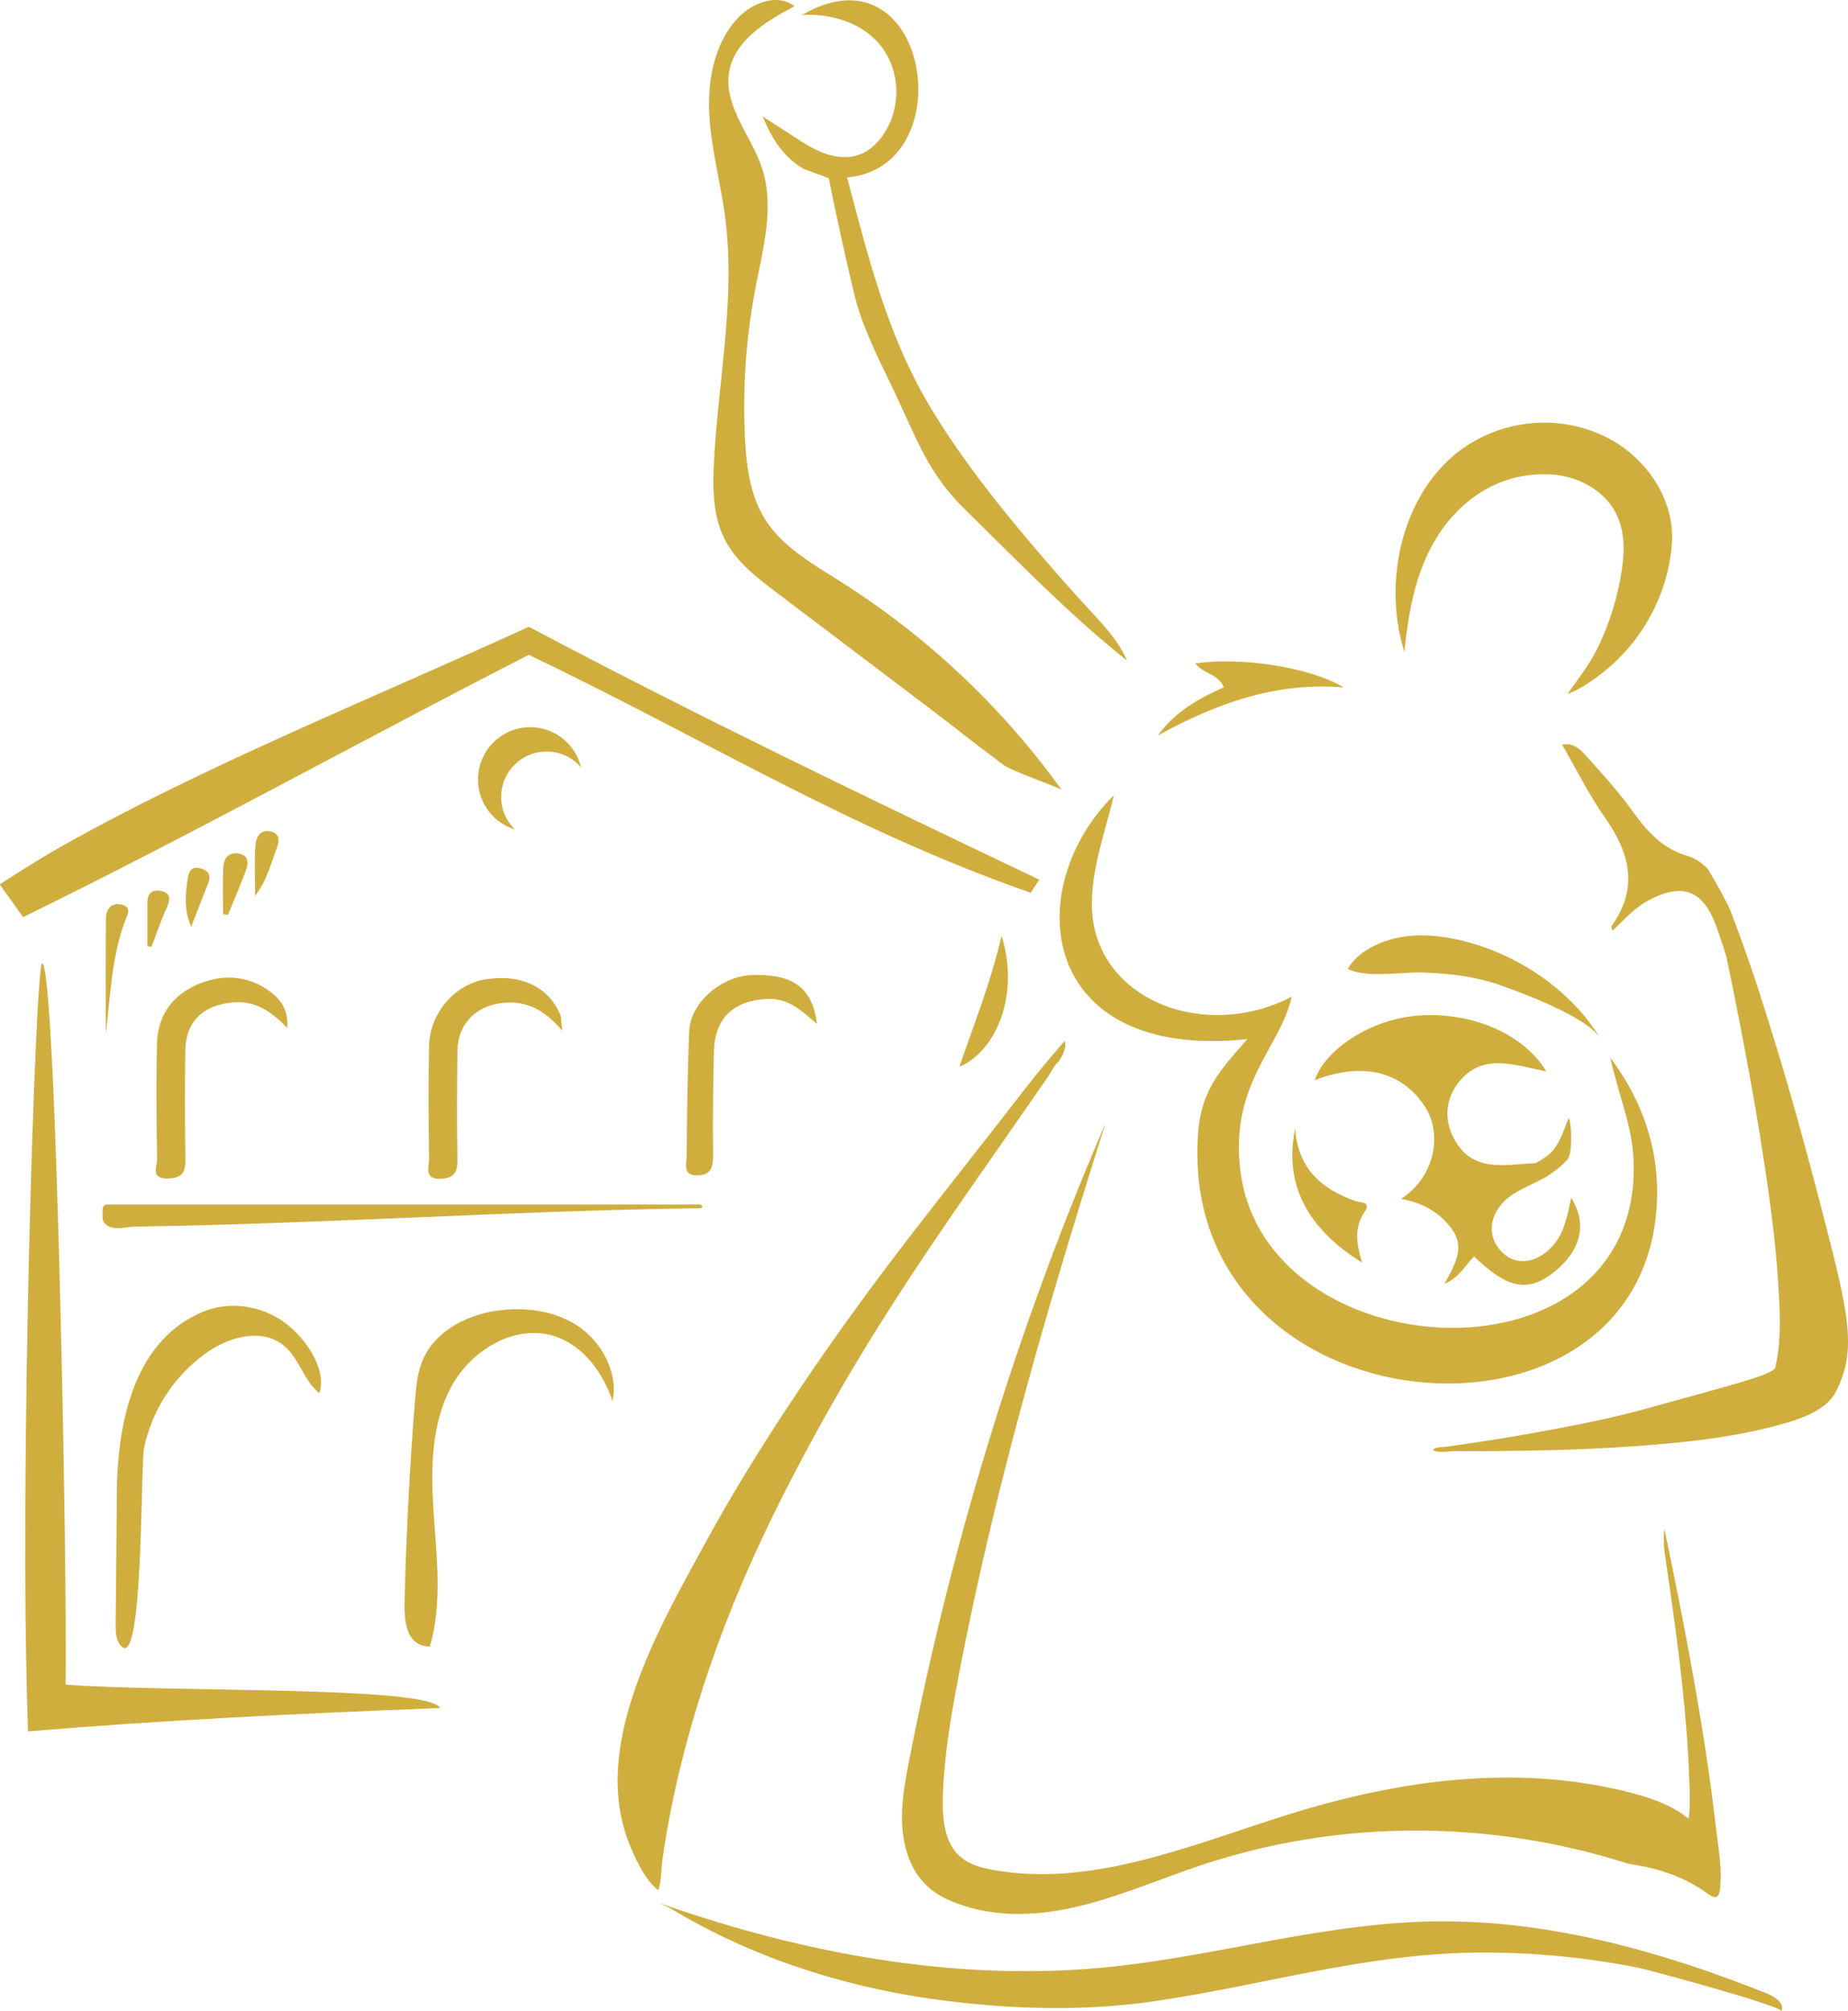 <?xml version="1.0" encoding="UTF-8"?>
<svg data-bbox="0 0 45.224 49.208" xmlns="http://www.w3.org/2000/svg" viewBox="0 0 45.223 49.208" height="185.983" width="170.923" data-type="color">
    <g>
        <defs>
            <clipPath id="58d387aa-3e97-4475-9629-fa8f9a7320ab" clipPathUnits="userSpaceOnUse">
                <path d="M-234.471 115.061h512.462v-331.685h-512.462Z"/>
            </clipPath>
            <clipPath id="3529fbbe-3460-4a73-a203-45f02ee0399c" clipPathUnits="userSpaceOnUse">
                <path d="M-215.391 114.871h512.462v-331.685h-512.462Z"/>
            </clipPath>
            <clipPath id="279f5a9b-98a7-4548-a09d-39a7b49e97fe" clipPathUnits="userSpaceOnUse">
                <path d="M-252.14 114.593h512.462v-331.685H-252.14Z"/>
            </clipPath>
            <clipPath id="5d615cc4-3f3f-49fb-8c37-b988f7227072" clipPathUnits="userSpaceOnUse">
                <path d="M-302.731 117.878h512.462v-331.685h-512.462Z"/>
            </clipPath>
            <clipPath id="d0d33829-e178-4326-9f83-1476a4a8034c" clipPathUnits="userSpaceOnUse">
                <path d="M-285.306 121.834h512.462v-331.685h-512.462Z"/>
            </clipPath>
            <clipPath id="d09e3102-d275-4f74-9981-01025bd87d75" clipPathUnits="userSpaceOnUse">
                <path d="M-275.773 94.591h512.462v-331.685h-512.462Z"/>
            </clipPath>
            <clipPath id="63b0112b-e6b1-4fe7-b906-0015e9eb3080" clipPathUnits="userSpaceOnUse">
                <path d="M-202.8 115.312h512.462v-331.685H-202.8Z"/>
            </clipPath>
            <clipPath id="0d652b36-440a-447d-a935-96b888eb2467" clipPathUnits="userSpaceOnUse">
                <path d="M-210.94 106.97h512.462v-331.685H-210.94Z"/>
            </clipPath>
            <clipPath id="7961af19-b4e5-4682-83bf-e8421493ee81" clipPathUnits="userSpaceOnUse">
                <path d="M-208.727 107.854h512.462v-331.685h-512.462Z"/>
            </clipPath>
            <clipPath id="566a01d4-9d2c-4a0a-9737-856aa36c68a2" clipPathUnits="userSpaceOnUse">
                <path d="M-213.161 105.703h512.462v-331.685h-512.462Z"/>
            </clipPath>
            <clipPath id="dc277487-e758-4375-8f99-c0faf2c4d094" clipPathUnits="userSpaceOnUse">
                <path d="M-205.689 109.205h512.462V-222.48h-512.462Z"/>
            </clipPath>
            <clipPath id="c7c64a4b-a2db-4dd3-bac8-ab77a8110e5b" clipPathUnits="userSpaceOnUse">
                <path d="M-248.294 43.746h512.462v-331.685h-512.462Z"/>
            </clipPath>
            <clipPath id="a6607327-c45a-42ce-9bbd-155a86540dde" clipPathUnits="userSpaceOnUse">
                <path d="M-302.557 76.465h512.462V-255.22h-512.462Z"/>
            </clipPath>
            <clipPath id="a5f2e9bf-1f67-4fef-89fa-c31c951aa1bb" clipPathUnits="userSpaceOnUse">
                <path d="M-301.62 96.779h512.462v-331.685H-301.62Z"/>
            </clipPath>
            <clipPath id="c752b74d-b765-437e-9f95-ceed1ab1a0ba" clipPathUnits="userSpaceOnUse">
                <path d="M-323.653 136.349h512.462v-331.685h-512.462Z"/>
            </clipPath>
            <clipPath id="5dc45134-1e38-434e-b893-cc244c35f3f9" clipPathUnits="userSpaceOnUse">
                <path d="M-306.49 115.607h512.462v-331.685H-306.49Z"/>
            </clipPath>
            <clipPath id="e4079ce7-0af3-4fce-acb5-f9a758a0a316" clipPathUnits="userSpaceOnUse">
                <path d="M-264.937 108.465h512.462V-223.22h-512.462Z"/>
            </clipPath>
            <clipPath id="e0f7b08b-f615-49df-9f95-6365b8993d2f" clipPathUnits="userSpaceOnUse">
                <path d="M-284.74 122.101h512.462v-331.685H-284.74Z"/>
            </clipPath>
            <clipPath id="12e9fecf-1c3b-484e-966c-f3894a490b89" clipPathUnits="userSpaceOnUse">
                <path d="M-202.583 128.136h512.462v-331.685h-512.462Z"/>
            </clipPath>
            <clipPath id="c489f1e7-5d5c-465c-8c47-9b531bf92985" clipPathUnits="userSpaceOnUse">
                <path d="M-237.955 140.742h512.462v-331.685h-512.462Z"/>
            </clipPath>
            <clipPath id="95aae3c6-36d1-4d5f-94ca-415c4deabfd6" clipPathUnits="userSpaceOnUse">
                <path d="M-252.954 55.935h512.462V-275.75h-512.462Z"/>
            </clipPath>
            <clipPath id="88849398-ccf4-48d5-8217-93d8d54e7b33" clipPathUnits="userSpaceOnUse">
                <path d="M-232.148 88.987h512.462v-331.685h-512.462Z"/>
            </clipPath>
            <clipPath id="29f76dda-1f98-4ce4-9b6b-19f8d1931a47" clipPathUnits="userSpaceOnUse">
                <path d="M-272.728 98.727h512.462v-331.685h-512.462Z"/>
            </clipPath>
            <clipPath id="d5277458-88b5-48a3-a146-de5dd1484b04" clipPathUnits="userSpaceOnUse">
                <path d="M-269.316 115.766h512.462v-331.685h-512.462Z"/>
            </clipPath>
            <clipPath id="70ef4c2a-e4b6-49ea-be01-cdd0aba2a268" clipPathUnits="userSpaceOnUse">
                <path d="M-314.8 174.355h512.462V-157.33H-314.8Z"/>
            </clipPath>
            <clipPath id="06830a1b-ca95-4960-b393-a809e49f4e20" clipPathUnits="userSpaceOnUse">
                <path d="M-241.178 175.55h512.462v-331.685h-512.462Z"/>
            </clipPath>
            <clipPath id="f948264d-9a23-44bb-886f-d1c50c9290d0" clipPathUnits="userSpaceOnUse">
                <path d="M-200.009 160.408h512.462v-331.685h-512.462Z"/>
            </clipPath>
            <clipPath id="53307f7b-6c3c-495a-b72d-5f205e1c5681" clipPathUnits="userSpaceOnUse">
                <path d="M-203.818 143.556h512.462v-331.685h-512.462Z"/>
            </clipPath>
            <clipPath id="62985381-948a-459a-ad8e-ae9b7ce99c65" clipPathUnits="userSpaceOnUse">
                <path d="M-235.772 96.802H276.69v-331.685h-512.462Z"/>
            </clipPath>
        </defs>
        <path clip-path="url(#58d387aa-3e97-4475-9629-fa8f9a7320ab)" transform="matrix(.353 0 0 -.353 13.761 25.22)" d="M0 0c-1.272 1.488-2.497 2.079-4.069 1.937-1.888-.17-3.183-1.442-3.203-3.333-.029-2.495-.047-4.991 0-7.485.015-.871-.179-1.338-1.143-1.378-1.207-.052-.817.825-.825 1.381-.034 2.607-.053 5.214 0 7.819.047 2.257 1.748 4.239 3.841 4.61 2.453.435 4.458-.492 5.255-2.444C-.067.919-.086.691 0 0" fill="#d0ae3e" data-color="1"/>
        <path clip-path="url(#3529fbbe-3460-4a73-a203-45f02ee0399c)" transform="matrix(.353 0 0 -.353 7.029 25.152)" d="M0 0c-1.179 1.233-2.331 1.949-3.919 1.754-1.996-.242-3.119-1.34-3.145-3.356a245 245 0 0 1 .004-7.327c.015-.885-.054-1.469-1.18-1.503-1.286-.037-.768.874-.779 1.377-.051 2.664-.075 5.33-.008 7.995.05 1.956 1.11 3.372 2.879 4.107 1.662.69 3.377.615 4.892-.475C-.497 2.027.097 1.302 0 0" fill="#d0ae3e" data-color="1"/>
        <path clip-path="url(#279f5a9b-98a7-4548-a09d-39a7b49e97fe)" transform="matrix(.353 0 0 -.353 19.994 25.055)" d="M0 0c-1.048.897-1.969 1.822-3.487 1.739-2.284-.124-3.602-1.31-3.66-3.628-.06-2.385-.086-4.773-.06-7.158.01-.835-.108-1.427-1.088-1.443-1.039-.017-.752.793-.746 1.319.027 2.882.062 5.766.175 8.646.077 2.021 2.259 3.889 4.449 3.928C-1.604 3.455-.326 2.494 0 0" fill="#d0ae3e" data-color="1"/>
        <path clip-path="url(#5d615cc4-3f3f-49fb-8c37-b988f7227072)" transform="matrix(.353 0 0 -.353 37.841 26.214)" d="M0 0c-2.252.437-4.423 1.323-6.076-.757-.925-1.167-1.023-2.603-.324-3.906 1.287-2.404 3.551-1.786 5.657-1.696C.393-5.722.75-5.436 1.5-3.329c.179.505.43-2.357-.072-2.82-.119-.112-.357-.466-1.438-1.164-1.218-.671-2.194-.968-2.91-1.69-1.087-1.099-1.168-2.51-.15-3.526.885-.887 2.18-.82 3.266.183 1.04.96 1.243 2.283 1.524 3.582 1.112-1.738.717-3.577-1.076-5.057-1.863-1.535-3.287-1.291-5.656.997-.591-.582-.946-1.409-2.055-1.909.733 1.357 1.469 2.525.495 3.837-.865 1.167-2.035 1.786-3.489 2.062 2.463 1.63 2.776 4.608 1.695 6.315C-9.946-.025-12.69.697-16.055-.608c.713 2.1 3.697 4.066 6.727 4.433C-5.543 4.282-1.643 2.733 0 0" fill="#d0ae3e" data-color="1"/>
        <path clip-path="url(#d0d33829-e178-4326-9f83-1476a4a8034c)" transform="matrix(.353 0 0 -.353 31.694 27.609)" d="M0 0c.185-2.757 1.809-4.209 4.206-5.041.28-.097 1.098-.029.625-.717-.784-1.143-.56-2.304-.196-3.541C.846-6.942-.797-3.877 0 0" fill="#d0ae3e" data-color="1"/>
        <path clip-path="url(#d09e3102-d275-4f74-9981-01025bd87d75)" transform="matrix(.353 0 0 -.353 28.331 17.998)" d="M0 0c1.17 1.615 2.813 2.573 4.583 3.349-.357.928-1.461.937-1.972 1.658 3.061.451 7.863-.219 10.292-1.669C8.203 3.737 4.035 2.229 0 0" fill="#d0ae3e" data-color="1"/>
        <path clip-path="url(#63b0112b-e6b1-4fe7-b906-0015e9eb3080)" transform="matrix(.353 0 0 -.353 2.589 25.308)" d="M0 0c0 2.682-.013 5.363.009 8.046.005.602.343 1.072.996.962.895-.149.464-.764.3-1.22C.392 5.269.312 2.633 0 0" fill="#d0ae3e" data-color="1"/>
        <path clip-path="url(#0d652b36-440a-447d-a935-96b888eb2467)" transform="matrix(.353 0 0 -.353 5.459 22.366)" d="M0 0c0 1.09-.038 2.184.014 3.271.028.592.385 1.037 1.045.93.755-.124.707-.697.504-1.233C1.178 1.953.752.954.342-.052z" fill="#d0ae3e" data-color="1"/>
        <path clip-path="url(#7961af19-b4e5-4682-83bf-e8421493ee81)" transform="matrix(.353 0 0 -.353 4.679 22.677)" d="M0 0c-.523 1.194-.399 2.276-.239 3.363.075.512.288.825.812.708.516-.114.857-.41.612-1.03C.782 2.03.394 1.014 0 0" fill="#d0ae3e" data-color="1"/>
        <path clip-path="url(#566a01d4-9d2c-4a0a-9737-856aa36c68a2)" transform="matrix(.353 0 0 -.353 6.243 21.918)" d="M0 0c0 1.381-.055 2.453.023 3.515.038.518.323 1.085 1.011.957.775-.146.618-.797.437-1.261C1.084 2.22.86 1.139 0 0" fill="#d0ae3e" data-color="1"/>
        <path clip-path="url(#dc277487-e758-4375-8f99-c0faf2c4d094)" transform="matrix(.353 0 0 -.353 3.607 23.154)" d="M0 0c0 1.005.006 2.009-.001 3.014-.007.718.396.977 1.019.804.616-.17.572-.589.332-1.118C.946 1.809.633.877.28-.038z" fill="#d0ae3e" data-color="1"/>
        <path clip-path="url(#c7c64a4b-a2db-4dd3-bac8-ab77a8110e5b)" transform="matrix(.353 0 0 -.353 18.637 .062)" d="M0 0c.793.274 1.635.257 2.282-.262-1.981-1.04-4.19-2.384-4.537-4.593-.37-2.35 1.55-4.382 2.291-6.64.863-2.636.083-5.487-.445-8.213a43.8 43.8 0 0 1-.739-10.509c.097-1.908.341-3.879 1.336-5.509C1.391-37.7 3.505-38.89 5.46-40.125a55.4 55.4 0 0 0 15.358-14.467c-.124.174-3.393 1.276-4.018 1.735-1.732 1.27-3.416 2.622-5.129 3.919L1.024-40.884c-1.36 1.03-2.766 2.112-3.553 3.626-.852 1.638-.873 3.573-.774 5.416.298 5.658 1.51 11.325.778 16.943-.308 2.367-.958 4.69-1.095 7.074-.136 2.384.318 4.935 1.926 6.7A4.2 4.2 0 0 0 0 0" fill="#d0ae3e" data-color="1"/>
        <path clip-path="url(#a6607327-c45a-42ce-9bbd-155a86540dde)" transform="matrix(.353 0 0 -.353 37.779 11.604)" d="M0 0q.186 0 .375-.008C2.469-.094 4.312-1.21 5.073-2.854c.613-1.32.489-2.786.312-3.916a18.7 18.7 0 0 0-1.602-5.162c-.45-.944-1.043-1.769-1.617-2.564q-.268-.372-.523-.736c1.003.376 1.942 1.076 2.702 1.697 2.63 2.16 4.328 5.453 4.538 8.811.188 2.999-1.813 6.06-4.865 7.445q-.233.105-.469.197a9.6 9.6 0 0 1-3.513.661 9.87 9.87 0 0 1-5.634-1.776c-2.727-1.922-4.47-5.418-4.661-9.351-.061-1.241.04-2.473.301-3.665q.123-.556.292-1.104c.162 1.567.401 3.286.899 4.924C-7.38-2.832-4.021 0 0 0" fill="#d0ae3e" data-color="1"/>
        <path clip-path="url(#a5f2e9bf-1f67-4fef-89fa-c31c951aa1bb)" transform="matrix(.353 0 0 -.353 37.449 18.77)" d="M0 0c-.136.136.213-.213 0 0" fill="#d0ae3e" data-color="1"/>
        <path clip-path="url(#c752b74d-b765-437e-9f95-ceed1ab1a0ba)" transform="matrix(.353 0 0 -.353 45.222 32.73)" d="M0 0c.041-1.377-.215-2.5-.816-3.703-.763-1.533-3.048-2.105-4.547-2.494a33 33 0 0 0-2.453-.526c-1.91-.346-3.853-.549-5.78-.705-2.886-.242-5.784-.354-8.677-.399-.138 0-.277-.006-.417-.006q-1.402-.026-2.805-.035c-.561 0-1.117 0-1.678.007-.498.004-1.123-.163-1.585.062.082.243.649.209.868.238 1.093.155 2.186.312 3.28.486.549.086 1.106.174 1.654.272q1.442.251 2.882.52c2.071.387 4.141.827 6.19 1.394C-9.841-3.761-7.162-3.067-5.89-2.58c.007 0 .007.005.012.005.521.203.804.365.839.515v.006c.411 1.706.331 3.553.236 5.293-.137 2.511-.438 5.011-.797 7.504a200 200 0 0 1-1.372 8.272 319 319 0 0 1-1.452 7.371 33 33 0 0 1-.739 2.215c-.921 2.453-2.326 2.94-4.658 1.713-.984-.521-1.689-1.348-2.499-2.094-.03.127-.105.265-.064.323 1.875 2.62 1.274 5.034-.445 7.48-1.11 1.586-1.973 3.338-2.991 5.085.88.174 1.372-.451 1.823-.954 1.076-1.179 2.14-2.384 3.078-3.673.988-1.366 2.019-2.545 3.737-3.067a3.17 3.17 0 0 0 1.416-.879c-.046.157 1.303-2.123 1.632-2.974a113 113 0 0 0 2.146-6.109 227 227 0 0 0 2.869-9.678q.589-2.16 1.152-4.321c.006-.007.006-.007.006-.012.109-.433.225-.862.335-1.296C-.643 4.328-.047 1.916 0 0" fill="#d0ae3e" data-color="1"/>
        <path clip-path="url(#5dc45134-1e38-434e-b893-cc244c35f3f9)" transform="matrix(.353 0 0 -.353 39.167 25.412)" d="M0 0c-.907 1.492-5.322 3.125-6.951 3.703-1.712.607-3.504.809-5.31.878-1.558.058-3.917-.412-5.26.245.672 1.189 2.146 1.885 3.449 2.161 1.445.307 2.953.168 4.389-.174C-5.825 5.898-2.079 3.422 0 0" fill="#d0ae3e" data-color="1"/>
        <path clip-path="url(#e4079ce7-0af3-4fce-acb5-f9a758a0a316)" transform="matrix(.353 0 0 -.353 24.509 22.893)" d="M0 0c1.256-3.964-.275-7.947-2.921-9.091C-1.908-6.101-.742-3.261 0 0" fill="#d0ae3e" data-color="1"/>
        <path clip-path="url(#e0f7b08b-f615-49df-9f95-6365b8993d2f)" transform="matrix(.353 0 0 -.353 31.494 27.703)" d="M0 0c-.136.136.213-.213 0 0" fill="#d0ae3e" data-color="1"/>
        <path clip-path="url(#12e9fecf-1c3b-484e-966c-f3894a490b89)" transform="matrix(.353 0 0 -.353 2.511 29.832)" d="M0 0v.511c-.039.296.055.454.246.51h40.931c.439.073.503-.241.244-.255C28.841.613 15.223-.322 2.206-.51 1.664-.518.299-.947 0 0" fill="#d0ae3e" data-color="1"/>
        <path clip-path="url(#c489f1e7-5d5c-465c-8c47-9b531bf92985)" transform="matrix(.353 0 0 -.353 14.989 34.28)" d="M0 0c-.664 1.983-2.042 3.866-4.036 4.499-2.756.875-5.803-.989-7.163-3.541-1.358-2.551-1.4-5.585-1.217-8.472.201-3.129.65-6.45-.248-9.498-1.92.027-1.776 2.336-1.738 3.748q.18 6.637.703 13.255c.077.977.165 1.973.552 2.872.905 2.104 3.278 3.233 5.555 3.457 1.78.176 3.65-.113 5.15-1.087C-.802 4.168.433 1.994 0 0" fill="#d0ae3e" data-color="1"/>
        <path clip-path="url(#95aae3c6-36d1-4d5f-94ca-415c4deabfd6)" transform="matrix(.353 0 0 -.353 20.281 4.362)" d="M0 0c-.005.022-1.653.602-1.783.678-1.419.838-2.186 2.123-2.794 3.608l2.127-1.381c.696-.45 1.399-.905 2.179-1.182.781-.277 1.659-.364 2.432-.069.651.247 1.181.745 1.582 1.314 1.101 1.562 1.246 3.743.361 5.438-1.138 2.181-3.615 3.025-5.954 2.917C6.901 16.399 9.388.761 1.27.061c1.529-5.736 2.829-11.138 5.966-16.25 1.975-3.219 4.309-6.2 6.748-9.077a142 142 0 0 1 3.701-4.223c1.483-1.616 2.326-2.47 2.997-3.944-4.045 3.224-7.611 6.917-11.294 10.537-2.31 2.271-3.192 4.532-4.504 7.385-1.092 2.373-2.503 4.915-3.114 7.471A235 235 0 0 0 .017-.083Q.007-.042 0 0" fill="#d0ae3e" data-color="1"/>
        <path clip-path="url(#88849398-ccf4-48d5-8217-93d8d54e7b33)" transform="matrix(.353 0 0 -.353 12.941 16.022)" d="M0 0c-11.745-6.004-23.144-12.351-35.061-18.181l-1.622 2.273s2.54 1.65 4.219 2.597C-22.499-7.687-10.751-2.978 0 1.947 11.526-4.165 23.44-9.89 35.386-15.583l-.594-.911C22.196-12.081 12.498-5.991 0 0" fill="#d0ae3e" data-color="1"/>
        <path clip-path="url(#29f76dda-1f98-4ce4-9b6b-19f8d1931a47)" transform="matrix(.353 0 0 -.353 27.257 19.457)" d="M0 0c-.594-2.686-2.089-6.342-1.298-9.415 1.375-5.344 8.265-7.375 13.634-4.544-.797-3.56-4.288-6.002-3.571-12.012 1.637-13.721 26.779-15.326 27.27-.324.1 3.059-.879 4.846-1.623 8.115 1.931-2.578 3.352-5.82 3.247-9.739C37.145-47 4.281-44.314 5.844-23.374c.224 3.001 1.632 4.433 3.406 6.466C-5.194-18.426-6.549-6.502 0 0" fill="#d0ae3e" data-color="1"/>
        <path clip-path="url(#d5277458-88b5-48a3-a146-de5dd1484b04)" transform="matrix(.353 0 0 -.353 26.053 25.469)" d="M0 0c.154-.523-.164-1.059-.466-1.493-.118 0-.55-.791-.637-.916l-.75-1.082-1.445-2.08Q-4.585-7.424-5.874-9.27c-3.586-5.14-7.095-10.343-10.223-15.86-3.142-5.537-6.022-11.26-8.19-17.37a81 81 0 0 1-2.387-7.973 67 67 0 0 1-1.208-6.285c-.092-.661-.075-1.489-.283-2.106-.893.656-1.604 2.177-2.029 3.25a11.5 11.5 0 0 0-.767 3.531c-.154 2.515.426 5.023 1.244 7.346 1.224 3.479 3.013 6.658 4.747 9.835 2.979 5.455 6.378 10.611 9.949 15.592C-11.24-14.036-7.178-9.049-3.229-3.939A84 84 0 0 0 0 0" fill="#d0ae3e" data-color="1"/>
        <path clip-path="url(#70ef4c2a-e4b6-49ea-be01-cdd0aba2a268)" transform="matrix(.353 0 0 -.353 42.099 46.138)" d="M0 0c-.033-.468-.108-.776-.358-.788a.5.5 0 0 0-.226.054 1.7 1.7 0 0 0-.293.179C-2.589.695-4.451 1.239-6.365 1.518a48.3 48.3 0 0 1-15.616 2.293 46.8 46.8 0 0 1-13.897-2.354c-2.484-.821-4.921-1.853-7.426-2.572-.703-.2-1.414-.381-2.132-.516-2.239-.434-4.592-.49-6.799.179q-.218.067-.438.141c-1.094.38-2.032.854-2.801 1.822-.768.974-1.15 2.272-1.234 3.566-.105 1.545.178 3.084.471 4.59 2.979 15.289 7.562 30.159 13.618 44.187-4.027-12.675-7.761-25.506-10.256-38.689-.364-1.926-.704-3.862-.882-5.813a30 30 0 0 1-.137-2.143c-.042-1.381.066-2.908.906-3.893.655-.771 1.626-1.048 2.554-1.218.251-.043.505-.086.755-.119 6.866-.946 13.674 2.125 20.398 4.159C-21.7 7.432-13.655 8.433-6.016 6.394c1.339-.359 2.697-.836 3.809-1.745.127.642.099 1.663.033 3.186-.211 5.073-.933 10.085-1.663 15.093a7 7 0 0 0-.038 1.806C-2.456 17.876-1.112 11.01-.302 4.018-.146 2.687.108 1.359 0 0" fill="#d0ae3e" data-color="1"/>
        <path clip-path="url(#06830a1b-ca95-4960-b393-a809e49f4e20)" transform="matrix(.353 0 0 -.353 16.127 46.559)" d="M0 0c9.765-3.443 20.375-5.473 30.839-4.474 7.61.726 14.993 3.03 22.644 3.19 8.065.17 15.968-2.059 23.309-4.987.59-.236 1.292-.729 1.002-1.237.188.329-9.122 2.859-9.974 3.029a55 55 0 0 1-11.155 1.035C49.09-3.515 41.973-5.675 34.57-6.779c-4.883-.73-9.718-.617-14.602-.014-5.711.706-11.284 2.294-16.285 4.821A45 45 0 0 0 .746-.347" fill="#d0ae3e" data-color="1"/>
        <path clip-path="url(#f948264d-9a23-44bb-886f-d1c50c9290d0)" transform="matrix(.353 0 0 -.353 1.603 41.217)" d="M0 0c.154 6.105-.626 49.994-1.624 49.994-.467 0-1.623-35.817-.973-53.241 9.279.785 18.885 1.244 28.568 1.624C25.147-.069 7.453-.556 0 0" fill="#d0ae3e" data-color="1"/>
        <path clip-path="url(#53307f7b-6c3c-495a-b72d-5f205e1c5681)" transform="matrix(.353 0 0 -.353 2.947 35.272)" d="M0 0a27 27 0 0 1-.248-3.51l-.081-9.198c-.004-.559.03-1.206.475-1.544C1.587-15.35 1.394-1.607 1.642-.423a10.85 10.85 0 0 0 4.319 6.575c1.526 1.077 3.689 1.707 5.208.622 1.226-.876 1.499-2.55 2.625-3.419.513 1.663-.908 3.696-2.194 4.731-1.608 1.298-3.923 1.711-5.836.93C2.036 7.491.528 3.745 0 0" fill="#d0ae3e" data-color="1"/>
        <path clip-path="url(#62985381-948a-459a-ad8e-ae9b7ce99c65)" transform="matrix(.353 0 0 -.353 14.219 18.778)" d="M0 0a3.12 3.12 0 0 1-2.389 1.104 3.15 3.15 0 0 1-3.148-3.153c0-.885.365-1.682.96-2.249a3.625 3.625 0 0 0 1.048 7.092A3.62 3.62 0 0 0 0 0" fill="#d0ae3e" data-color="1"/>
    </g>
</svg>
